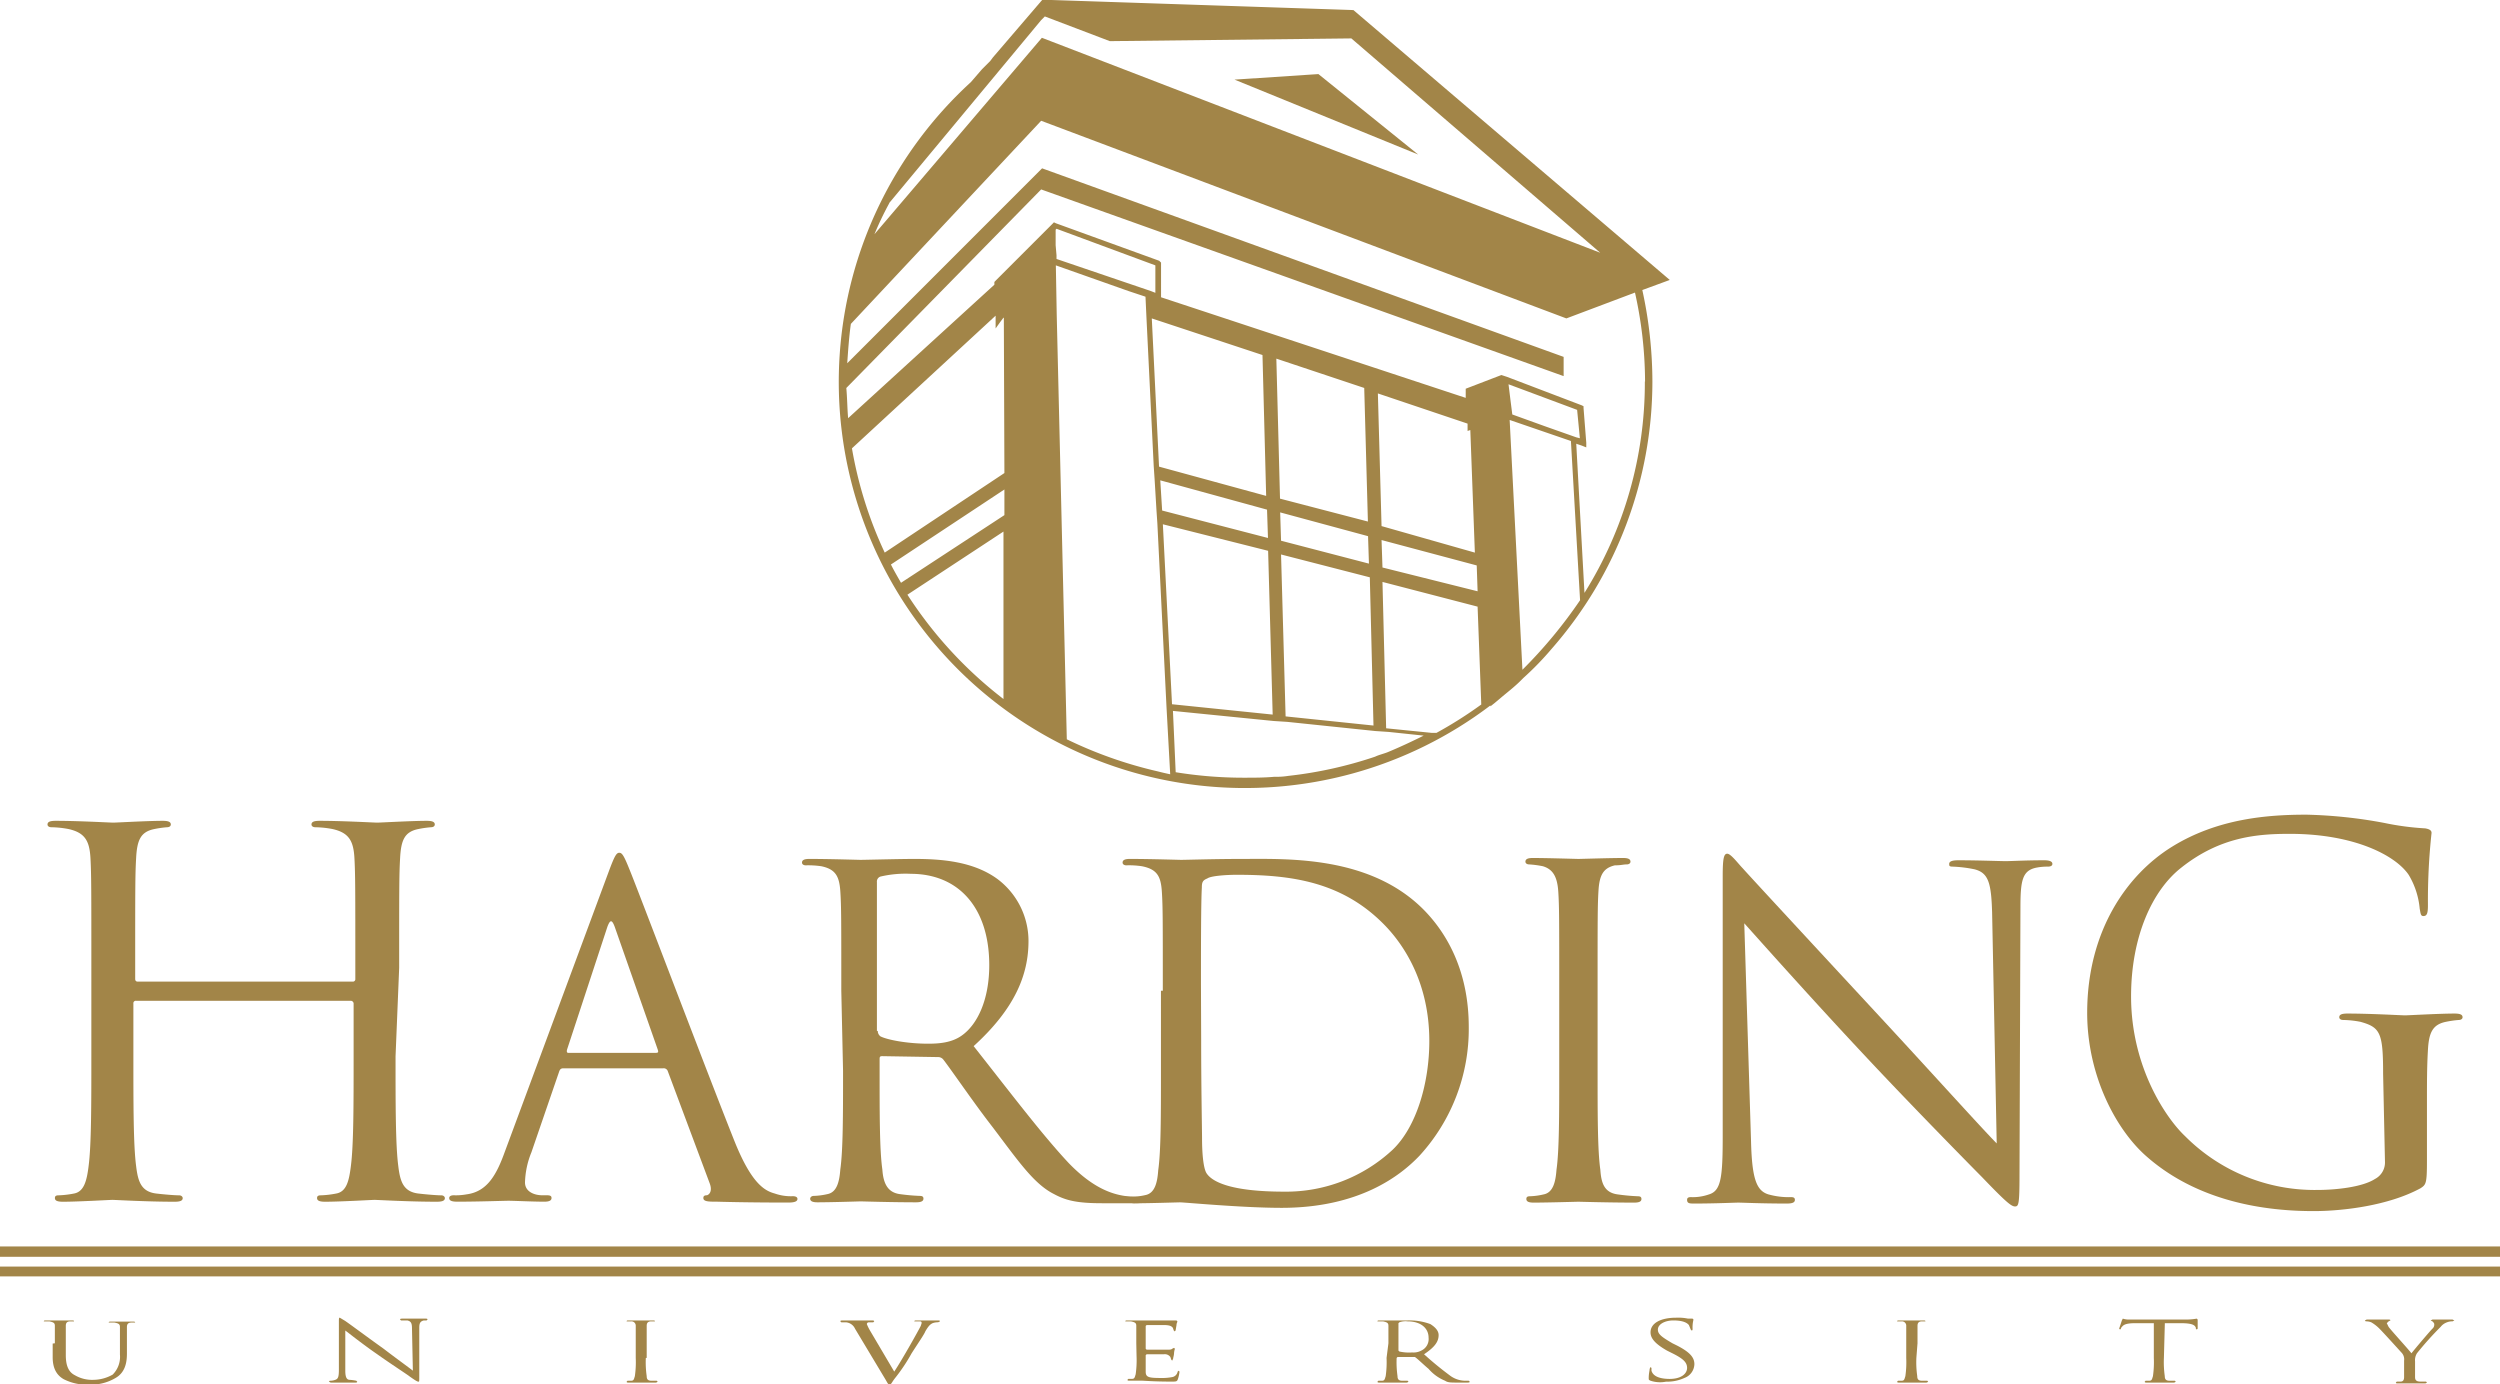 <svg id="Layer_1" data-name="Layer 1" xmlns="http://www.w3.org/2000/svg" width="483.57" height="267.78" viewBox="0 0 483.57 267.78">
  <defs>
    <style>
      .cls-1 {
        fill: #a28548;
      }
    </style>
  </defs>
  <title>harding-university-logo_freelogovectors.net</title>
  <g>
    <g>
      <path class="cls-1" d="M491.79,357.21H8.21v2H491.79Z" transform="translate(-8.21 -116.11)"/>
      <path class="cls-1" d="M491.79,361.1H8.21V363H491.79Z" transform="translate(-8.21 -116.11)"/>
      <path class="cls-1" d="M84.72,320.46c0,9.37,0,17.14.53,21.2.35,2.83.88,4.95,3.88,5.31,1.42.17,3.54.35,4.42.35.53,0,.71.35.71.53,0,.53-.53.71-1.59.71-5.3,0-11.49-.36-12-.36s-6.71.36-9.54.36c-1.06,0-1.59-.18-1.59-.71,0-.35.18-.53.71-.53a18,18,0,0,0,3-.35c2-.36,2.48-2.48,2.83-5.31.53-4.06.53-11.83.53-21.2V310.22a.56.56,0,0,0-.53-.53H34.54a.47.47,0,0,0-.53.53v10.24c0,9.37,0,17.14.53,21.2.35,2.83.88,4.95,3.89,5.31,1.41.17,3.53.35,4.41.35.53,0,.71.35.71.53,0,.53-.53.71-1.59.71-5.3,0-11.48-.36-12-.36s-6.72.36-9.54.36c-1.06,0-1.59-.18-1.59-.71,0-.35.17-.53.7-.53a18.16,18.16,0,0,0,3-.35c1.94-.36,2.47-2.48,2.82-5.31.53-4.06.53-11.83.53-21.2V303.33c0-15.2,0-18-.17-21.21-.18-3.35-1.06-4.94-4.24-5.65a19.36,19.36,0,0,0-3.36-.35c-.36,0-.71-.18-.71-.53,0-.53.53-.71,1.59-.71,4.42,0,10.6.35,11.13.35s6.72-.35,9.54-.35c1.06,0,1.59.18,1.59.71,0,.35-.35.53-.7.53a19.55,19.55,0,0,0-2.48.35c-2.65.53-3.35,2.12-3.53,5.65-.18,3.18-.18,5.83-.18,21.21v2.12c0,.53.36.53.53.53H76.41a.47.47,0,0,0,.53-.53v-2.12c0-15.2,0-18-.17-21.21-.18-3.35-1.06-4.94-4.24-5.65a19.36,19.36,0,0,0-3.36-.35c-.35,0-.71-.18-.71-.53,0-.53.53-.71,1.59-.71,4.42,0,10.6.35,11.13.35s6.72-.35,9.54-.35c1.06,0,1.59.18,1.59.71,0,.35-.35.53-.7.53a19.55,19.55,0,0,0-2.48.35c-2.65.53-3.35,2.12-3.53,5.65-.18,3.18-.18,5.83-.18,21.21Z" transform="translate(-8.21 -116.11)"/>
      <path class="cls-1" d="M126.06,284.42c1.06-2.83,1.41-3.36,1.94-3.36s.89.53,1.95,3.18c1.41,3.36,15.19,39.76,20.49,53,3.18,7.77,5.65,9.19,7.6,9.72a9.47,9.47,0,0,0,3.53.53c.53,0,.89.17.89.53,0,.53-.71.7-1.77.7-1.41,0-7.78,0-13.78-.17-1.59,0-2.65,0-2.65-.71,0-.35.17-.53.7-.53.53-.18,1.06-.88.53-2.3l-8.12-21.73a.83.83,0,0,0-.89-.53H117.23c-.53,0-.71.18-.89.71L111,339a16.54,16.54,0,0,0-1.24,5.83c0,1.77,1.77,2.48,3.36,2.48h.89c.7,0,.88.18.88.53,0,.53-.53.71-1.41.71-2.12,0-5.84-.18-6.9-.18-.88,0-5.83.18-9.89.18-1.06,0-1.59-.18-1.59-.71,0-.35.35-.53.88-.53a11.51,11.51,0,0,0,2.48-.18c4.06-.53,5.83-3.89,7.42-8.3Zm9,35.34c.53,0,.53-.18.35-.71l-8.3-23.68c-.53-1.41-.88-1.41-1.41,0l-7.78,23.68c-.17.53,0,.71.18.71Z" transform="translate(-8.21 -116.11)"/>
      <path class="cls-1" d="M170.94,307.74c0-13.78,0-16.25-.18-19.08-.18-3-.88-4.42-3.71-5a17.82,17.82,0,0,0-3-.17c-.36,0-.71-.18-.71-.53,0-.53.53-.71,1.41-.71,3.89,0,9.54.18,9.9.18.88,0,7.59-.18,10.42-.18,5.48,0,11.48.53,16.08,3.89a15,15,0,0,1,6,12c0,6.54-2.65,13.08-10.61,20.32,7.25,9.19,13.26,17.14,18.38,22.61,4.77,4.95,8.48,6,10.78,6.36a28.82,28.82,0,0,0,3.35.18c.53,0,.71.18.71.53,0,.53-.53.71-2.12.71h-6.18c-4.95,0-7.07-.53-9.37-1.77-3.88-1.94-6.89-6.36-11.84-12.9-3.71-4.77-7.77-10.77-9.54-13.07a1.26,1.26,0,0,0-1.06-.53l-10.77-.18c-.53,0-.53.18-.53.71v2.12c0,8.48,0,15.37.53,19.08.17,2.47.88,4.42,3.35,4.77a38.19,38.19,0,0,0,3.89.35c.53,0,.71.18.71.53,0,.53-.53.71-1.42.71-4.77,0-10.42-.18-10.77-.18,0,0-5.66.18-8.31.18-.88,0-1.41-.18-1.41-.71,0-.17.18-.53.71-.53a13.48,13.48,0,0,0,2.65-.35c1.76-.35,2.29-2.3,2.47-4.77.53-3.71.53-10.6.53-19.08Zm7.06,7.78a1.28,1.28,0,0,0,.53,1.06c1.42.7,5.3,1.41,9.19,1.41,2.12,0,4.59-.18,6.54-1.59,3-2.12,5.3-6.89,5.3-13.6,0-11-5.83-17.67-15.2-17.67a21.09,21.09,0,0,0-5.83.53,1,1,0,0,0-.7,1.06v28.8Z" transform="translate(-8.21 -116.11)"/>
      <path class="cls-1" d="M233.13,307.74c0-13.78,0-16.25-.18-19.08-.18-3-.88-4.42-3.89-5a16.73,16.73,0,0,0-3-.17c-.35,0-.71-.18-.71-.53,0-.53.53-.71,1.42-.71,3.88,0,9.54.18,9.89.18,1.06,0,6.54-.18,11.84-.18,8.66,0,24.91-.71,35.33,10.07,4.42,4.59,8.48,11.84,8.48,22.44a36.27,36.27,0,0,1-9.54,24.91c-3.71,3.89-11.66,10.07-26.67,10.07-7.6,0-18.73-1.06-19.62-1.06-.53,0-6,.18-8.65.18-.89,0-1.42-.18-1.42-.71,0-.17.18-.53.71-.53a14.16,14.16,0,0,0,2.65-.35c1.77-.36,2.3-2.3,2.47-4.77.53-3.71.53-10.6.53-19.08V307.74Zm7.42,9.54c0,9.37.17,17.49.17,19.08,0,2.3.18,5.66.89,6.72,1.06,1.59,4.59,3.53,15,3.53a30.25,30.25,0,0,0,21-8.13c4.59-4.41,7.07-12.89,7.07-21,0-11.13-4.77-18.38-8.48-22.26-8.31-8.66-18.38-9.9-28.8-9.9-1.77,0-4.95.18-5.66.71-.88.35-1.06.71-1.06,1.77-.17,3-.17,12-.17,18.73Z" transform="translate(-8.21 -116.11)"/>
      <path class="cls-1" d="M317.23,323.29c0,8.48,0,15.37.53,19.08.17,2.48.7,4.42,3.35,4.77a38.61,38.61,0,0,0,3.89.36c.53,0,.71.17.71.53,0,.53-.53.7-1.42.7-4.77,0-10.42-.17-10.77-.17s-6,.17-8.66.17c-.88,0-1.41-.17-1.41-.7,0-.36.17-.53.7-.53a13.3,13.3,0,0,0,2.65-.36c1.77-.35,2.3-2.29,2.48-4.77.53-3.71.53-10.6.53-19.08V307.74c0-13.78,0-16.25-.18-19.08-.18-3-1.06-4.42-3-5a19.42,19.42,0,0,0-2.65-.35c-.36,0-.71-.18-.71-.53,0-.53.53-.71,1.41-.71,2.83,0,8.48.18,8.84.18.53,0,6-.18,8.65-.18.89,0,1.42.18,1.42.71,0,.35-.36.53-.71.53-.71,0-1.06.18-2.3.18-2.29.53-3,1.94-3.18,4.94-.17,2.83-.17,5.3-.17,19.09Z" transform="translate(-8.21 -116.11)"/>
      <path class="cls-1" d="M346.91,336.89c.18,7.25,1.06,9.55,3.36,10.25a14.73,14.73,0,0,0,4.41.53c.53,0,.71.18.71.53,0,.53-.53.71-1.59.71-4.95,0-8.48-.18-9.36-.18-.71,0-4.42.18-8.49.18-.88,0-1.41,0-1.41-.71,0-.35.18-.53.71-.53a9.49,9.49,0,0,0,3.53-.53c2.3-.7,2.65-3.18,2.65-11.13V285.66c0-3.36.18-4.42.88-4.42s2.13,1.94,3,2.83c1.41,1.59,14.49,15.72,27.91,30.21,8.66,9.36,18.38,20.14,21.21,23l-.89-44.7c-.17-5.66-.7-7.6-3.35-8.31a25.15,25.15,0,0,0-4.25-.53c-.7,0-.7-.17-.7-.53,0-.53.7-.7,1.76-.7,3.89,0,8.13.17,9.19.17.89,0,3.89-.17,7.42-.17.89,0,1.59.17,1.59.7,0,.36-.35.53-.88.53a10.83,10.83,0,0,0-2.12.18c-2.83.53-3.18,2.47-3.18,7.77l-.18,51.59c0,5.84-.17,6.19-.88,6.19s-1.77-.88-6.36-5.66c-.88-.88-13.61-13.78-23-23.85-10.25-10.95-20.14-22.08-23-25.26Z" transform="translate(-8.21 -116.11)"/>
      <path class="cls-1" d="M469.17,323.82c0-7.95-.53-9-4.42-10.07a19.14,19.14,0,0,0-3.35-.35c-.36,0-.71-.18-.71-.53,0-.53.53-.71,1.59-.71,4.42,0,10.6.35,11.13.35s6.71-.35,9.54-.35c1.06,0,1.59.18,1.59.71,0,.35-.35.53-.7.53a19.55,19.55,0,0,0-2.48.35c-2.65.53-3.36,2.12-3.53,5.65-.18,3.18-.18,6-.18,10.25v11c0,4.42-.18,4.6-1.24,5.3-6.18,3.36-15,4.42-20.67,4.42-7.42,0-21.38-1.06-32.15-10.42-6-5.13-11.66-15.73-11.66-27.92,0-15.72,7.59-26.68,16.43-32.15s18.55-6.19,26-6.19a91.9,91.9,0,0,1,15,1.59,53.05,53.05,0,0,0,7.95,1.06c1.06.18,1.23.53,1.23.89a121.49,121.49,0,0,0-.7,13.95c0,1.59-.18,2.12-.89,2.12-.53,0-.53-.53-.7-1.41a15.39,15.39,0,0,0-2.12-6.54c-2.48-3.71-10.43-7.95-23-7.95-6.18,0-13.43.53-21,6.54-5.65,4.42-9.71,13.43-9.71,24.91,0,13.78,6.89,23.68,10.42,27a35.33,35.33,0,0,0,25.62,10.43c3.53,0,8.66-.53,11.13-2.12a3.6,3.6,0,0,0,1.94-3.36Z" transform="translate(-8.21 -116.11)"/>
      <path class="cls-1" d="M18.82,375.94v-3.36c0-.53-.18-.7-1.07-.88H16.69c0-.18.18-.18.36-.18h5.12c.18,0,.36,0,.36.18h-.71c-.71,0-.88.35-.88.88v5.66c0,2.29.7,3.35,1.76,3.88a6.57,6.57,0,0,0,3.54.89A7.69,7.69,0,0,0,30,382a4.84,4.84,0,0,0,1.41-3.89v-5.3c0-.53-.18-.71-1.06-.88H29.24c0-.18.18-.18.35-.18H34c.18,0,.35,0,.35.18h-.7c-.71,0-.89.35-.89.88v5.12c0,1.77-.35,3.71-2.29,4.77a9.33,9.33,0,0,1-4.95,1.24,10,10,0,0,1-5-1.06c-1.23-.71-2.12-1.94-2.12-4.24v-2.65Z" transform="translate(-8.21 -116.11)"/>
      <path class="cls-1" d="M75,381.24c0,1.41.35,1.77.88,1.77a10.52,10.52,0,0,1,1.24.17l.18.18c0,.18-.18.18-.36.18H72.17l-.35-.18.18-.18a2.75,2.75,0,0,0,1.06-.17c.53-.18.7-.53.7-1.95v-9.18c0-.71,0-.89.18-.89l.88.53c.36.18,3.89,2.83,7.6,5.48,2.3,1.77,5,3.71,5.65,4.24l-.17-8.13c0-1.06-.18-1.41-.89-1.59H85.78l-.18-.17c0-.18.18-.18.53-.18h4.42c.17,0,.35,0,.35.18l-.18.17h-.53c-.7.18-.88.53-.88,1.42v9.36c0,1.06,0,1.06-.18,1.06s-.53-.18-1.76-1.06c-.18-.18-3.71-2.47-6.19-4.24-2.82-1.94-5.47-4.06-6.18-4.59Z" transform="translate(-8.21 -116.11)"/>
      <path class="cls-1" d="M133.13,378.77a19,19,0,0,0,.17,3.53c0,.53.18.88.89.88h1.06l.17.18a.59.59,0,0,1-.35.18h-5.3c-.18,0-.35,0-.35-.18l.17-.18h.71c.53,0,.53-.35.71-.88a19,19,0,0,0,.17-3.53v-6.19a.83.83,0,0,0-.88-.88h-.88c0-.18.17-.18.35-.18h4.77c.18,0,.35,0,.35.18h-.7c-.71,0-.89.35-.89.88v6.19Z" transform="translate(-8.21 -116.11)"/>
      <path class="cls-1" d="M181.18,381.42c1.42-2.12,4.6-7.78,5.13-8.84l.17-.53c0-.17,0-.35-.35-.35h-1.06c0-.18.18-.18.53-.18h4.06c.18,0,.36,0,.36.18l-.36.18a2.75,2.75,0,0,0-1.06.17c-.35.18-.7.36-1.41,1.59-.18.53-1.41,2.3-2.65,4.24a34.15,34.15,0,0,1-3.18,4.77c-.71.89-.71,1.24-1.06,1.24s-.35-.18-.88-1.06l-5.83-9.72a2.12,2.12,0,0,0-1.77-1.23h-.88l-.18-.18c0-.18.18-.18.71-.18h5.12c.53,0,.71,0,.71.18l-.18.18h-.88a.38.38,0,0,0-.36.35,9.65,9.65,0,0,0,.71,1.41Z" transform="translate(-8.21 -116.11)"/>
      <path class="cls-1" d="M228,375.94v-3.36c0-.53-.17-.7-1.06-.88h-1.06c0-.18.18-.18.36-.18h9.54l.17.18c0,.18-.17.35-.17.71l-.18,1.06-.18.17-.17-.17-.18-.53c-.18-.18-.35-.53-1.77-.53H230l-.18.17V377l.18.18h3.88c.53,0,.89,0,1.06-.18l.36-.18.17.18a3.71,3.71,0,0,0-.17.88c0,.36-.18.89-.18,1.06l-.18.36-.17-.18-.18-.53a1.32,1.32,0,0,0-1.24-.53H230l-.18.18v3.18c0,1.06.53,1.23,2.83,1.23a10.4,10.4,0,0,0,2.29-.17,1.3,1.3,0,0,0,1.06-1.06l.18-.18.18.18A6.59,6.59,0,0,1,236,383c-.17.35-.35.35-1.23.35-3.54,0-5.13-.18-5.83-.18h-2.3c-.18,0-.35,0-.35-.17l.17-.18h.71c.53,0,.53-.35.71-.88a19.12,19.12,0,0,0,.17-3.54Z" transform="translate(-8.21 -116.11)"/>
      <path class="cls-1" d="M276.77,375.94v-3.36c0-.53-.18-.7-1.06-.88h-1.06c0-.18.17-.18.35-.18h5.48a11.54,11.54,0,0,1,4.41.71c.53.35,1.59,1.06,1.59,2.12,0,1.24-.7,2.3-2.82,3.71a63.67,63.67,0,0,0,4.94,4.06,5,5,0,0,0,2.83,1.06h.88l.18.18c0,.18-.18.18-.53.18h-1.77c-1.41,0-1.94,0-2.47-.36a8.39,8.39,0,0,1-3.18-2.29c-1.06-.89-2.12-1.95-2.65-2.3h-3.36l-.17.18a19,19,0,0,0,.17,3.53c0,.53.18.88.89.88h1.06l.17.18a.59.59,0,0,1-.35.18H275c-.18,0-.35,0-.35-.18l.17-.18h.71c.53,0,.53-.35.71-.88a19,19,0,0,0,.17-3.53Zm1.94,1.41.18.18a8.5,8.5,0,0,0,2.47.18,3.15,3.15,0,0,0,1.77-.36,2.45,2.45,0,0,0,1.41-2.47c0-1.94-1.59-3.18-4.06-3.18a3.4,3.4,0,0,0-1.59.18l-.18.17Z" transform="translate(-8.21 -116.11)"/>
      <path class="cls-1" d="M327.47,383.18c-.35-.17-.35-.17-.35-.53,0-.88.18-1.41.18-1.76l.17-.36.18.18v.53c.35,1.24,1.94,1.59,3.53,1.59,2.3,0,3.36-1.06,3.36-2.12s-.71-1.77-2.83-2.83l-1.06-.53c-2.47-1.41-3.18-2.47-3.18-3.53,0-1.77,1.95-2.83,4.95-2.83a9.22,9.22,0,0,1,2.3.18h.88l.18.18a6.13,6.13,0,0,0-.18,1.76c0,.18,0,.36-.18.36l-.17-.18-.36-.88c-.17-.18-.7-.89-3-.89-1.59,0-3,.71-3,1.77,0,.88.7,1.41,2.82,2.65l.71.35c2.83,1.42,3.53,2.48,3.53,3.71a2.93,2.93,0,0,1-1.94,2.65,7.92,7.92,0,0,1-3.53.71A5.82,5.82,0,0,1,327.47,383.18Z" transform="translate(-8.21 -116.11)"/>
      <path class="cls-1" d="M378.89,378.77a19,19,0,0,0,.17,3.53c0,.53.18.88.89.88H381l.17.18a.59.59,0,0,1-.35.18h-5.3c-.18,0-.35,0-.35-.18l.17-.18h.71c.53,0,.53-.35.71-.88a19,19,0,0,0,.17-3.53v-6.19a.83.83,0,0,0-.88-.88h-.88c0-.18.17-.18.35-.18h4.77c.18,0,.35,0,.35.18H380c-.71,0-.89.35-.89.88v3.36Z" transform="translate(-8.21 -116.11)"/>
      <path class="cls-1" d="M426.77,378.77a19,19,0,0,0,.17,3.53c0,.53.18.88.89.88h1.06l.17.18a.59.59,0,0,1-.35.18h-5.3c-.18,0-.35,0-.35-.18l.17-.18h.71c.53,0,.53-.35.71-.88a19,19,0,0,0,.17-3.53v-6.72h-3.53c-1.41,0-2.12.18-2.47.53-.18.18-.36.36-.36.53l-.17.18-.18-.18.53-1.59.18-.35a3.7,3.7,0,0,0,1.06.18h10.95a12.79,12.79,0,0,0,2.3-.18l.17.18v1.76l-.17.18-.18-.18v-.17c-.18-.53-.71-.89-3-.89h-3Z" transform="translate(-8.21 -116.11)"/>
      <path class="cls-1" d="M473.23,379.3a1.87,1.87,0,0,0-.53-1.59c-.17-.18-3.35-3.71-4.24-4.6a7.36,7.36,0,0,0-1.59-1.23,2.57,2.57,0,0,0-1.06-.18l-.17-.18.35-.17h4.24c.18,0,.35,0,.35.17l-.35.18-.35.35.35.71c.35.53,4.06,4.59,4.42,5.12.53-.7,3.53-4.24,4.06-4.77a1,1,0,0,0,.35-.88c0-.18-.17-.35-.35-.53l-.35-.18.35-.17h3.89l.35.17-.35.18a2.57,2.57,0,0,0-1.06.18,2.65,2.65,0,0,0-1.24.88,62.07,62.07,0,0,0-4.59,5.12,2.59,2.59,0,0,0-.36,1.59v3c0,.53.18.88,1.06.88h1.06l.18.18a.64.64,0,0,1-.35.17H472c-.18,0-.36,0-.36-.17l.18-.18h.71c.53,0,.7-.35.7-.88V379.3Z" transform="translate(-8.21 -116.11)"/>
    </g>
    <g>
      <path class="cls-1" d="M263.23,130.44,247,131.51,282.52,146Z" transform="translate(-8.21 -116.11)"/>
      <path class="cls-1" d="M331.19,170.26,270,118.06l-60.17-2-9.56,11.15-.53.71-1.59,1.59L196,132A78.56,78.56,0,0,0,296.5,252.56v.18l.89-.71,1.06-.89c1.24-1.06,2.65-2.12,3.89-3.36l.53-.53a58.12,58.12,0,0,0,5.49-5.66,78.48,78.48,0,0,0,19.47-51.68,83.33,83.33,0,0,0-1.95-17.7Zm-151-14.86L209.6,120l.71-.71,12.57,4.78,46.72-.53L317.74,165l-108-41.58-32.39,38A60.6,60.6,0,0,1,180.23,155.4Zm22.12,95.92a80.41,80.41,0,0,1-18.58-20.18l18.58-12.21Zm.18-35.57-20,13.09c-.71-1.24-1.42-2.47-1.95-3.54l21.95-14.51Zm0-8.14L179.34,223A78.78,78.78,0,0,1,173,202.83l27.79-25.66v2.47l.88-1.23.53-.71.18-.18Zm9.91-44.07v-3l.17-.18,19.12,7.08v5.31l-.89-.35-1.06-.36-17.17-5.84v-.7Zm20,42.83L231,177.7l21.41,7.08.71,27.25Zm20.89,8.32.18,5.48L233,214.86l-.36-5.84ZM232.08,265.3a82.32,82.32,0,0,1-17.52-6.19L212.61,177l-.17-9.56,14.15,5,3.19,1.06.18,3.89,1.41,28.85.18,2.66.35,5.84.18,2.65,1.77,35.57.71,12.92C233.5,265.65,232.79,265.48,232.08,265.3Zm1.06-47.78,20.36,5.13.88,31.68-19.47-2Zm43.54,44.06c-.89.36-1.77.54-2.48.89a79.92,79.92,0,0,1-16.81,3.72,14,14,0,0,1-2.66.17c-1.94.18-3.89.18-5.84.18a82,82,0,0,1-13.27-1.06l-.53-11.86,19.47,1.95,2.65.17,17,1.77,2.66.18,6.72.71Q279.86,260.26,276.68,261.58ZM256,220.7l-.17-5.48,17,4.6.17,5.31Zm17.17,7.08.71,28.67-17-1.77L256,223.36ZM255.8,212.56l-.71-27.08,17,5.67.71,25.84Zm19.64,5.31-.71-25.66,17.35,5.84v1.42l.53-.18.88,23.71Zm18.41,7.61.17,5-18.4-4.6-.18-5.31Zm-7.79,32.39h-.89l-8.84-.89-.71-28.31,18.4,4.78.71,18.93A80.61,80.61,0,0,1,286.06,257.87Zm16.63-12.21-2.47-48.32,11.85,4.07,1.77,30.8A91.37,91.37,0,0,1,302.69,245.66ZM300,190.44l13.27,4.95.53,5.49-.7-.18-6-2.12-6.37-2.3-.18-1.42-.18-1.41Zm26.37-.53a76.63,76.63,0,0,1-11.68,40.88l-1.59-28.85,1.06.36.88.35v-.88l-.53-6.73v-.35l-.35-.18L299.69,189l-1.07-.35-6.9,2.65v1.77l-58.93-19.46V166.9l-.36-.35-20-7.26-.36-.18-.17.18-11,11-.35.36v.53L172.26,197c-.17-2-.17-3.9-.35-5.84l37.69-38.41,101.06,36.11v-3.72L209.78,148.67l-37.69,37.7c.17-2.48.35-5.13.7-7.61l36.81-39.29L311.19,177.7l13.27-5A79.78,79.78,0,0,1,326.41,189.91Z" transform="translate(-8.21 -116.11)"/>
    </g>
  </g>
</svg>
